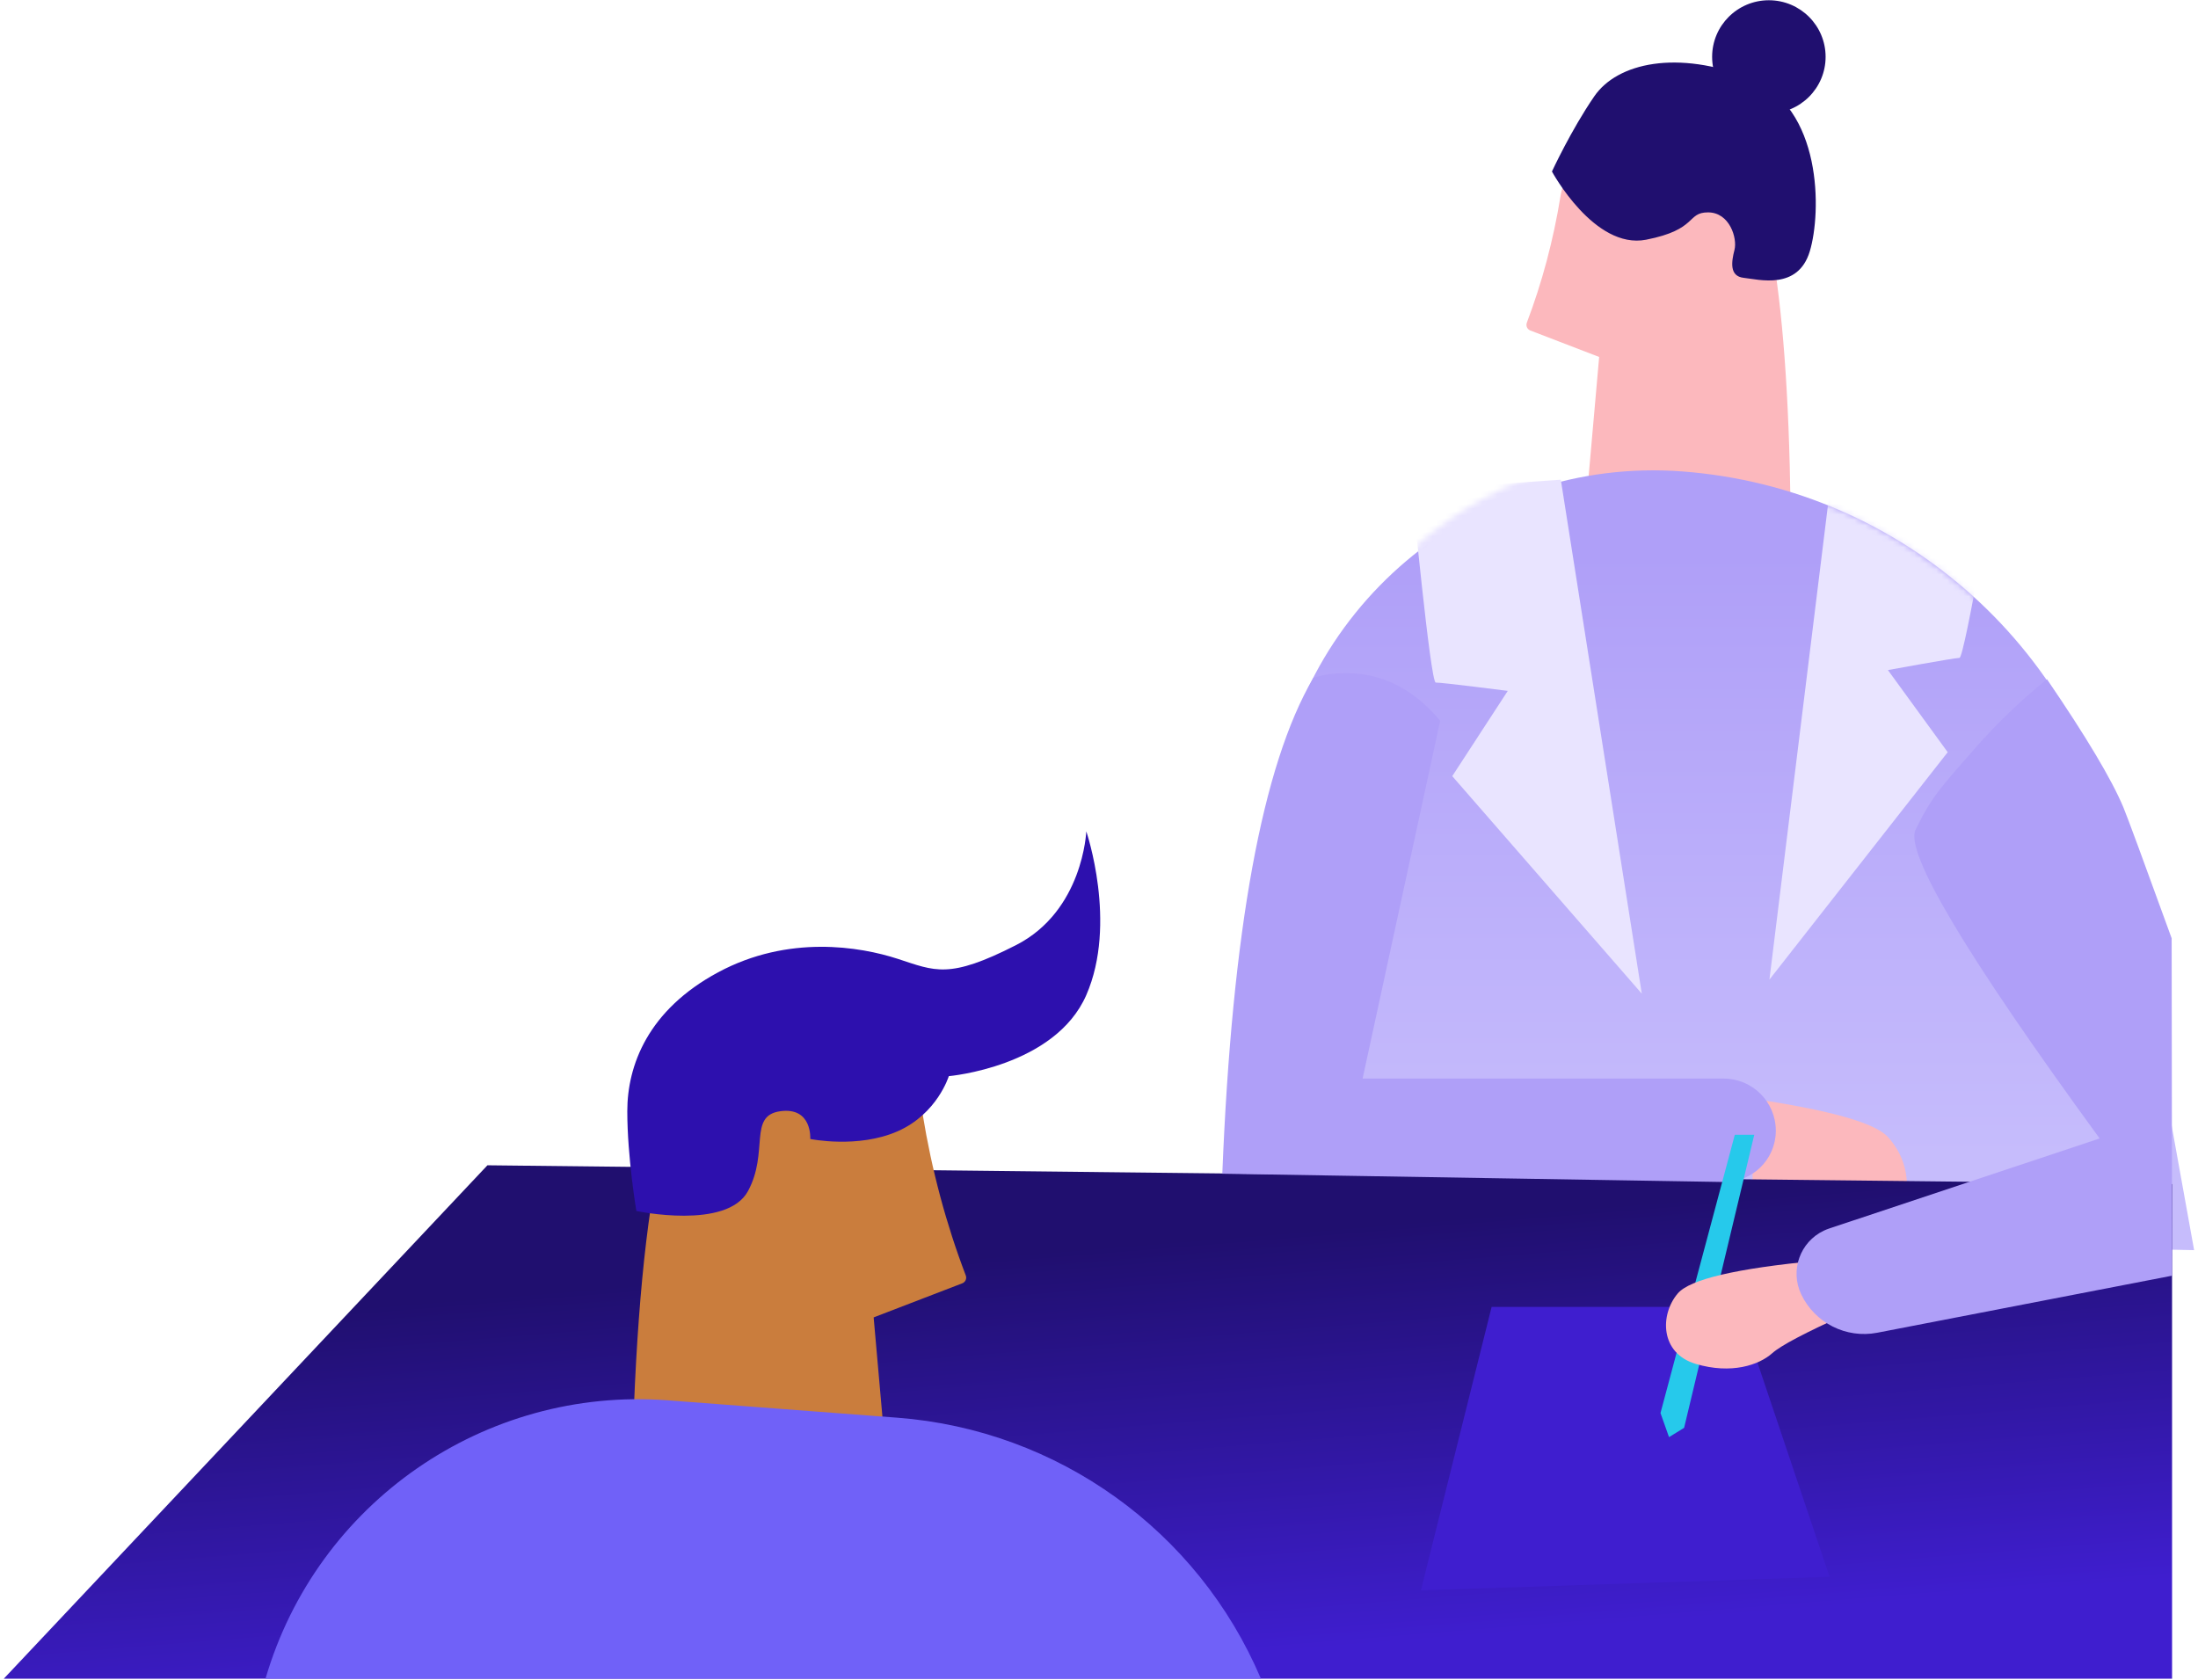 <?xml version="1.0" encoding="UTF-8"?>
<svg width="403px" height="308px" viewBox="0 0 403 308" version="1.1" xmlns="http://www.w3.org/2000/svg" xmlns:xlink="http://www.w3.org/1999/xlink">
    <!-- Generator: Sketch 51.2 (57519) - http://www.bohemiancoding.com/sketch -->
    <title>Group 2</title>
    <desc>Created with Sketch.</desc>
    <defs>
        <linearGradient x1="41.496%" y1="12.087%" x2="41.496%" y2="88.475%" id="linearGradient-1">
            <stop stop-color="#AF9FF8" offset="0%"></stop>
            <stop stop-color="#C6BCFC" offset="100%"></stop>
        </linearGradient>
        <path d="M82.975,0.586 L82.975,0.586 C123.6,3.66 157.014,33.802 164.246,73.897 L176.776,143.373 L0.93,139.938 L7.762,64.271 C11.213,26.054 44.712,-2.311 82.975,0.586 Z" id="path-2"></path>
        <linearGradient x1="91.831%" y1="83.647%" x2="67.149%" y2="10.389%" id="linearGradient-4">
            <stop stop-color="#3F1ECF" offset="0%"></stop>
            <stop stop-color="#200F6F" offset="100%"></stop>
        </linearGradient>
    </defs>
    <g id="Proposition" stroke="none" stroke-width="1" fill="none" fill-rule="evenodd">
        <g id="Rahul_Patel_Homepage--Copy" transform="translate(-697, -6758)">
            <g id="Group-2" transform="translate(697, 6757)">
                <g id="Group-3" transform="translate(275.986, 0.174)">
                    <path d="M4.349,91.323 C9.176,50.579 15.781,28.086 24.165,23.846 C32.882,19.436 51.54,26.314 52.262,39.067 C52.722,47.19 53.959,55.074 55.974,62.72 L55.974,62.72 C56.13,63.312 55.778,63.92 55.186,64.079 L42.129,67.587 L41.723,91.974 L4.349,91.323 Z" id="Path-11" fill="#FCB8BD" transform="translate(30.181, 57.242) scale(-1, 1) rotate(-6) translate(-30.181, -57.242) "></path>
                    <path d="M8.561,32.273 C8.561,32.273 16.32,46.639 25.825,44.78 C35.331,42.922 33.205,39.769 37.179,39.769 C41.153,39.769 42.575,44.51 42.031,46.639 C41.486,48.768 41.028,51.49 43.747,51.774 C46.466,52.057 53.659,54.085 55.831,46.927 C58.004,39.769 58.165,20.451 44.879,15.192 C31.592,9.933 20.57,12.308 16.32,18.492 C12.07,24.675 8.561,32.273 8.561,32.273 Z" id="Path-20" fill="#200F6F"></path>
                    <ellipse id="Oval-2" fill="#200F6F" cx="48.333" cy="11.248" rx="10.403" ry="10.376"></ellipse>
                </g>
                <g id="Group-4" transform="translate(225.514, 86.861)">
                    <mask id="mask-3" fill="white">
                        <use xlink:href="#path-2"></use>
                    </mask>
                    <use id="Path-22" fill="url(#linearGradient-1)" xlink:href="#path-2"></use>
                    <path d="M40.019,1.594 C40.019,1.594 38.446,37.05 39.409,37.142 C40.371,37.233 52.275,40.489 52.275,40.489 L40.019,54.554 L68.881,98.888 L67.294,3.494 L40.019,1.594 Z" id="Path-3" fill="#E9E4FF" mask="url(#mask-3)" transform="translate(53.989, 50.241) rotate(-8) translate(-53.989, -50.241) "></path>
                    <path d="M140.669,-0.926 C140.669,-0.926 134.713,34.764 133.746,34.772 C132.779,34.781 120.632,37.006 120.632,37.006 L131.593,52.066 L98.907,93.761 L110.853,-3.083 L140.669,-0.926 Z" id="Path-3" fill="#E9E4FF" mask="url(#mask-3)"></path>
                </g>
                <path d="M321.33,202.468 C335.555,204.57 343.83,206.913 346.155,209.497 C348.48,212.081 349.643,215.095 349.643,218.537 L321.33,218.537 L321.33,202.468 Z" id="Path-74" fill="#FCB8BD"></path>
                <path d="M398.245,308.813 C369.415,308.813 236.898,308.813 0.694,308.813 L89.371,214.673 L398.245,218.115" id="TABLE" fill="url(#linearGradient-4)"></path>
                <g id="Group-5" transform="translate(48.265, 153.142)">
                    <path d="M62.799,121.124 C68.91,69.538 77.273,41.061 87.887,35.691 C98.924,30.109 122.546,38.817 123.46,54.963 C124.048,65.348 125.64,75.424 128.235,85.193 L128.235,85.193 C128.392,85.786 128.04,86.394 127.448,86.554 L110.631,91.072 L110.118,121.948 L62.799,121.124 Z" id="Path-11" fill="#CA7D3D" transform="translate(95.536, 77.974) rotate(-6) translate(-95.536, -77.974) "></path>
                    <path d="M74.14,104.626 L116.223,107.811 C145.655,110.039 171.385,128.502 182.92,155.671 L0.415,155.671 L0.415,155.671 C9.845,123.375 40.592,102.087 74.14,104.626 Z" id="Path-22" fill="#7061F8"></path>
                    <path d="M94.51,45.185 C94.51,45.185 75.058,43.499 69.305,30.323 C63.552,17.147 69.305,0.3 69.305,0.3 C69.305,0.3 69.87,14.88 82.19,21.161 C94.51,27.441 97.013,25.906 103.892,23.669 C110.771,21.433 123.917,19.216 136.798,26.141 C149.679,33.066 153.46,43.22 153.46,51.62 C153.46,60.02 151.8,69.907 151.8,69.907 C151.8,69.907 135.209,73.445 131.327,66.256 C127.445,59.067 131.327,52.435 125.418,51.62 C119.51,50.804 119.911,56.708 119.911,56.708 C119.911,56.708 111.176,58.503 103.892,55.294 C96.608,52.084 94.51,45.185 94.51,45.185 Z" id="Path-32" fill="#2D10AE" transform="translate(110.104, 35.539) scale(-1, 1) translate(-110.104, -35.539) "></path>
                </g>
                <path d="M240.751,125.383 C231.445,141.313 225.897,171.592 224.108,216.22 L316.035,217.736 C321.228,217.822 325.507,213.682 325.592,208.489 C325.593,208.437 325.594,208.386 325.594,208.334 L325.594,208.334 C325.594,203.054 321.313,198.774 316.033,198.774 L249.831,198.774 L264.054,133.176 C260.821,129.283 257.161,126.685 253.075,125.383 C246.276,123.216 240.242,125.383 240.751,125.383 Z" id="Path-4" fill="#AF9FF8"></path>
                <polygon id="Path-6" fill="#3F1ECF" points="273.487 240.639 260.523 292.615 335.447 290.127 318.793 240.639"></polygon>
                <polygon id="Path-73" fill="#26C9EB" points="318.074 209.079 304.449 260.104 306.013 264.518 308.778 262.816 321.642 209.079"></polygon>
                <path d="M333.192,232.175 C318.339,233.583 309.811,235.584 307.609,238.179 C304.306,242.071 304.37,249.148 310.912,251.092 C317.453,253.037 322.52,251.287 324.916,249.148 C326.514,247.722 330.99,245.357 338.343,242.054 L333.192,232.175 Z" id="Path-7" fill="#FCB8BD"></path>
                <path d="M375.311,125.546 C382.522,136.118 387.19,143.947 389.317,149.034 C390.028,150.735 392.979,158.739 398.17,173.047 L398.245,234.918 L344.196,245.376 C338.48,246.482 332.741,243.58 330.243,238.321 L330.243,238.321 C328.17,233.954 330.029,228.734 334.395,226.66 C334.717,226.508 335.047,226.375 335.385,226.262 L384.967,209.752 C360.456,176.136 349.204,157.266 351.212,153.142 C354.222,146.956 356.053,145.158 362.058,138.282 C366.062,133.697 370.479,129.452 375.311,125.546 Z" id="Path-2" fill="#AF9FF8"></path>
            </g>
        </g>
    </g>
</svg>